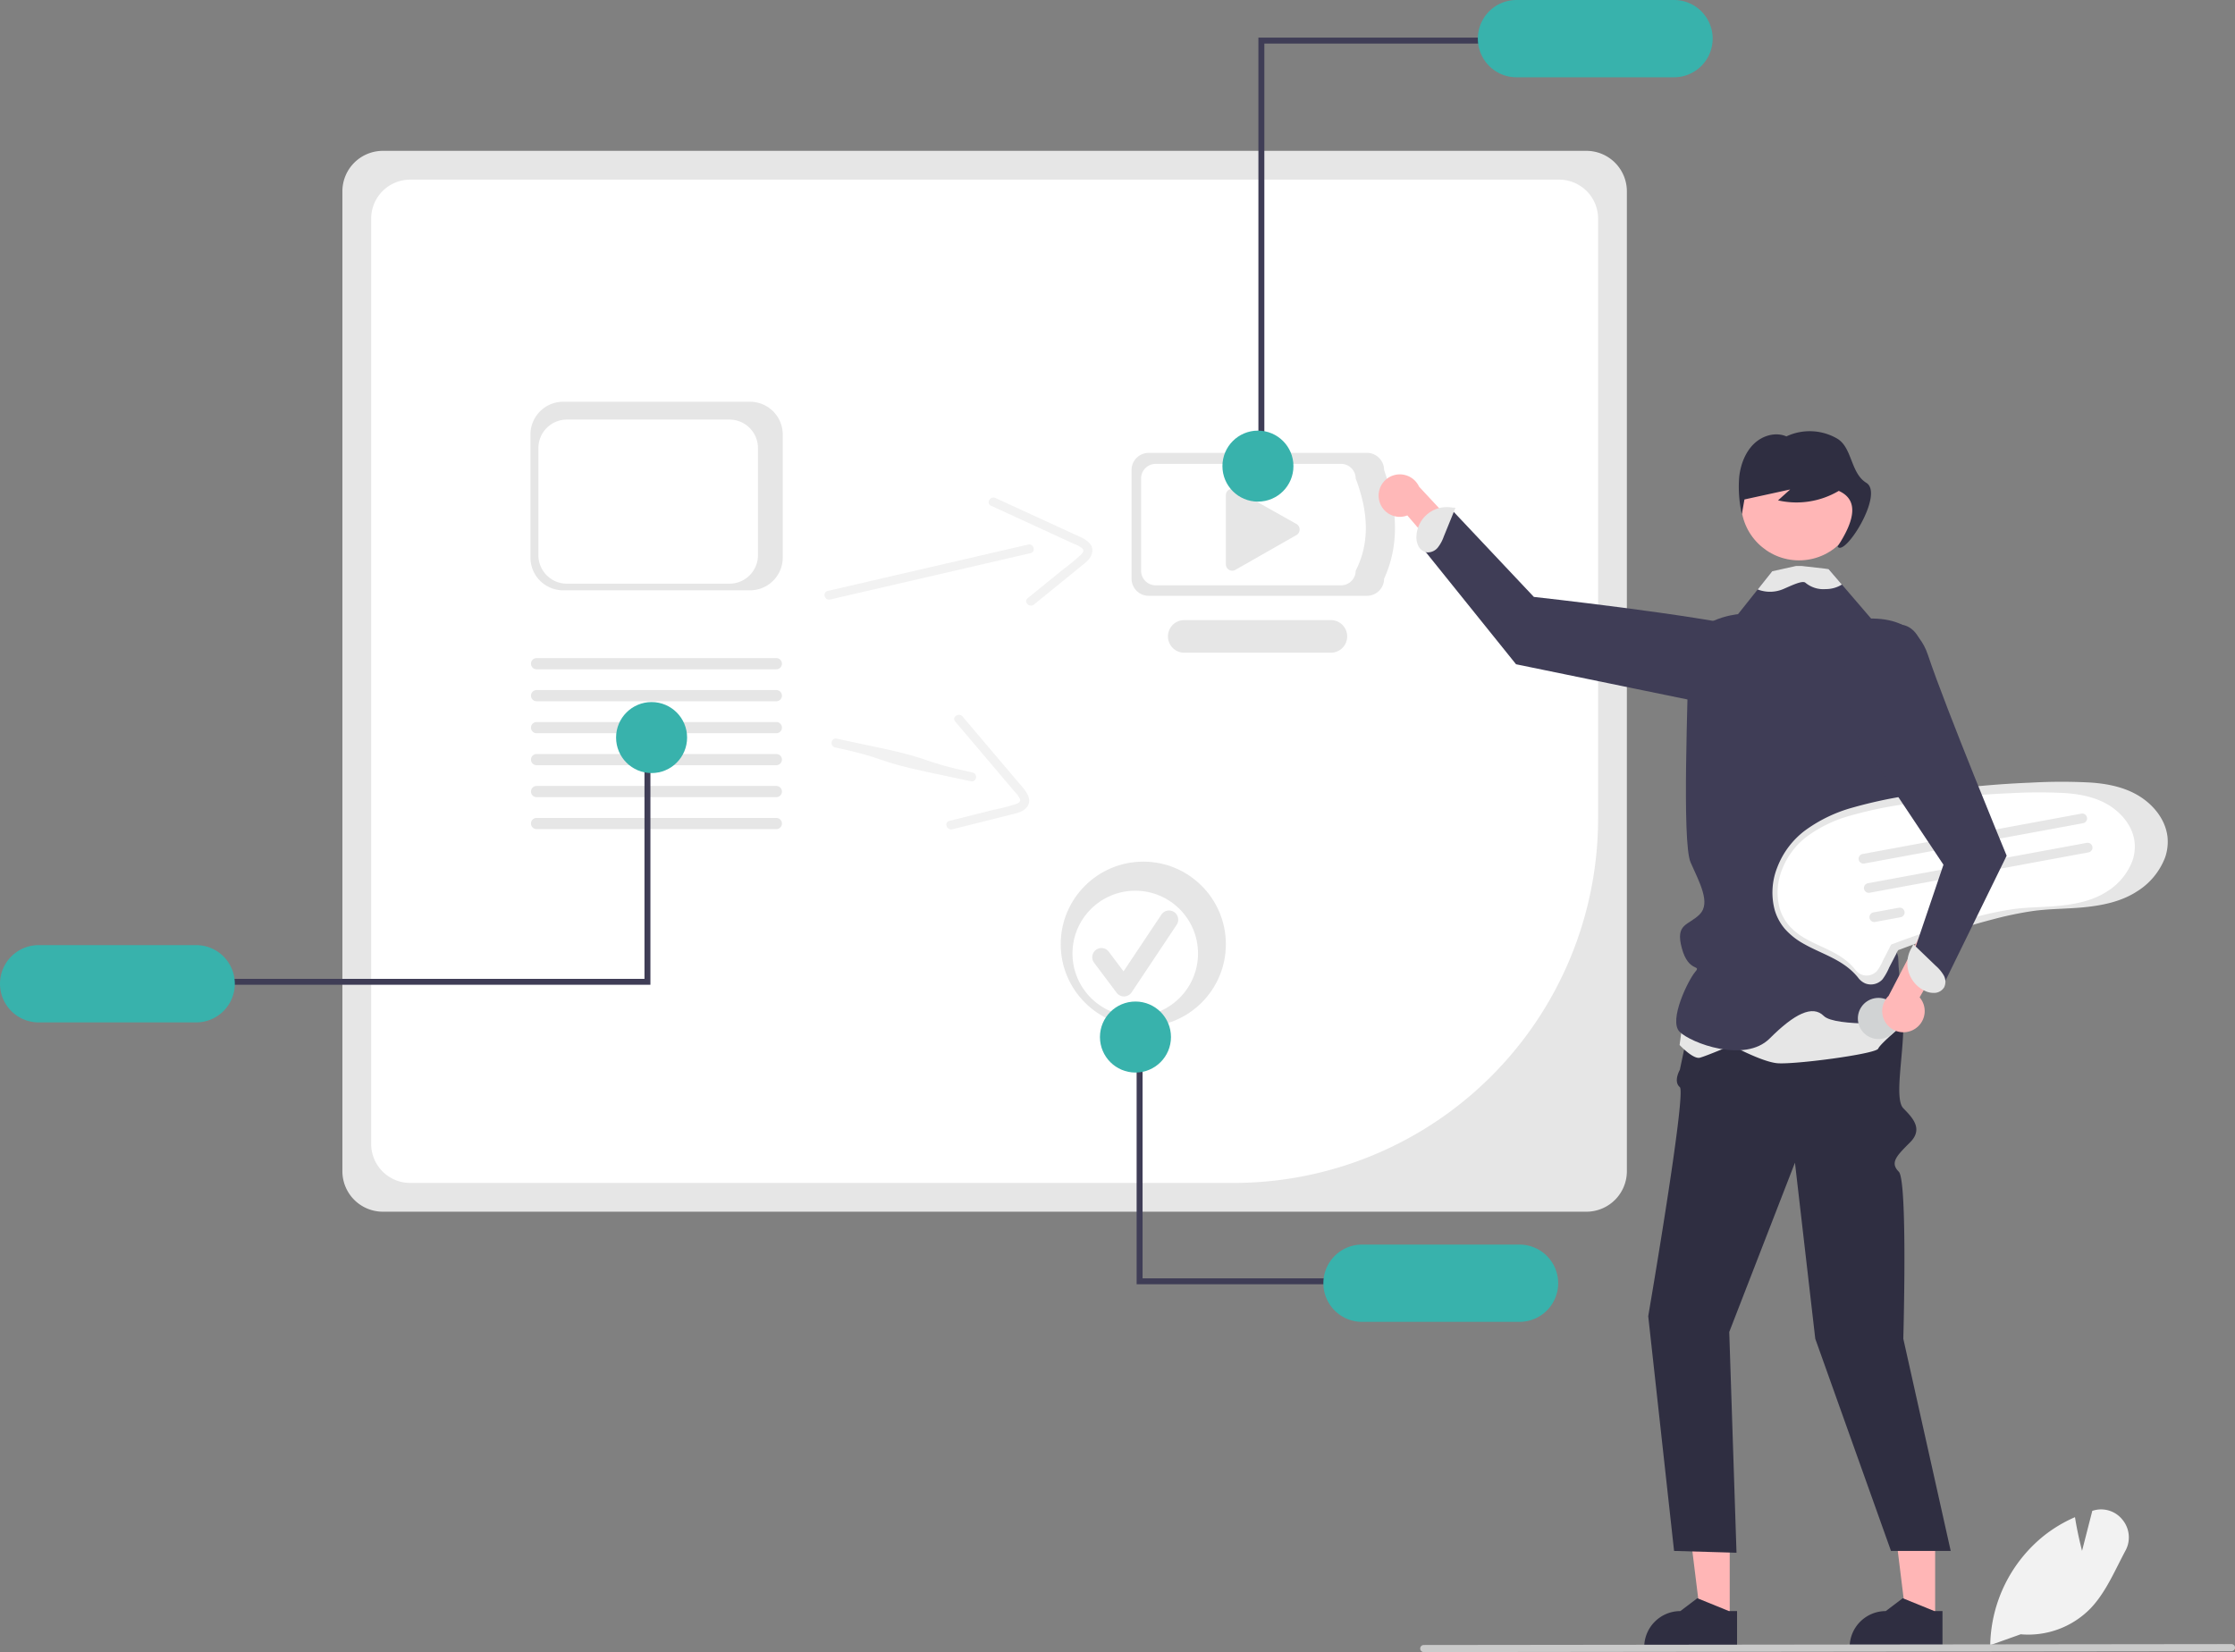 <svg xmlns="http://www.w3.org/2000/svg" data-name="Layer 1" width="751.951" height="555.868"><rect width="100%" height="100%" fill="#808080" stroke="none"/><path d="M533.74 407.697H128.805a13.625 13.625 0 0 1-13.61-13.609V64.365a13.625 13.625 0 0 1 13.61-13.609H533.74a13.625 13.625 0 0 1 13.61 13.61v329.722a13.625 13.625 0 0 1-13.61 13.61Z" fill="#e6e6e6"/><path d="M137.986 60.443a13.124 13.124 0 0 0-13.108 13.11v311.356a13.124 13.124 0 0 0 13.108 13.109H415.15A122.66 122.66 0 0 0 537.67 275.497V73.552a13.124 13.124 0 0 0-13.109-13.11Z" fill="#fff"/><path d="M459.9 200.474h-73.424a5.782 5.782 0 0 1-5.776-5.776v-36.545a5.782 5.782 0 0 1 5.776-5.776H459.9a5.782 5.782 0 0 1 5.776 5.776c4.543 12.932 5.189 25.22 0 36.545a5.782 5.782 0 0 1-5.776 5.776Z" fill="#e6e6e6"/><path d="M451.202 196.942H388.82a4.913 4.913 0 0 1-4.907-4.907v-31.049a4.913 4.913 0 0 1 4.907-4.907h62.382a4.913 4.913 0 0 1 4.907 4.907c4.21 11.058 4.887 21.521 0 31.049a4.913 4.913 0 0 1-4.907 4.907Z" fill="#fff"/><path d="M447.837 219.617h-49.461a5.488 5.488 0 0 1-.02-10.975h49.481a5.488 5.488 0 0 1 0 10.975ZM414.581 164.463a2.153 2.153 0 0 0-2.145 2.148v23.261a2.145 2.145 0 0 0 3.207 1.864l20.531-11.707a2.144 2.144 0 0 0-.01-3.733l-20.53-11.555a2.142 2.142 0 0 0-1.053-.278Z" fill="#e6e6e6"/><path d="M714.114 511.364a9.168 9.168 0 0 0-9.789-3.129l-.384.114-3.448 13.46c-.516-2.007-1.621-6.535-2.318-10.967l-.06-.367-.342.15a46.75 46.75 0 0 0-10.084 6.078 48.361 48.361 0 0 0-18.083 36.42l-.006.257-.006.163.456-.163 9.796-3.5a29.24 29.24 0 0 0 23.578-8.793c3.958-4.174 6.673-9.543 9.297-14.738.769-1.514 1.555-3.075 2.36-4.577a9.32 9.32 0 0 0-.967-10.408Z" fill="#f2f2f2"/><path d="M463.97 168.146a7.098 7.098 0 0 0 9.517 5.28l29.275 34.056 3.706-12.572-29.023-31.157a7.136 7.136 0 0 0-13.475 4.393Z" fill="#ffb8b8"/><path fill="#ffb6b6" d="M581.955 545.239h-9.688l-4.609-37.369h14.299l-.002 37.369z"/><path d="m581.696 542.075-10.344-4.208-.296-.121-5.71 4.329a12.161 12.161 0 0 0-12.16 12.159v.395h31.237v-12.554Z" fill="#2f2e41"/><path fill="#ffb6b6" d="M651.067 545.239h-9.688l-4.609-37.369h14.299l-.002 37.369z"/><path d="m650.809 542.075-10.344-4.208-.297-.121-5.71 4.329a12.161 12.161 0 0 0-12.16 12.159v.395h31.237v-12.554ZM628.202 322.09s12.151 12.641 12.151 23.029-3.038 24.65 0 27.771 6.836 6.92 2.279 11.476-6.835 6.835-3.798 9.873 1.52 56.201 1.52 56.201l15.948 71.39H636.21l-25.475-71.39-6.835-59.239-22.106 56.96 2.44 74.282-21.005-.612-8.695-78.986s12.91-75.134 10.633-77.06 0-5.812 0-5.812l6.075-28.77Z" fill="#2f2e41"/><path d="M604.41 232.456s4.132-16.281-14.903-20.95-73.45-10.665-73.45-10.665l-27.499-29.18-9.318 13.533 30.827 38.308 73.043 15.003Z" fill="#3f3d56"/><path d="M483.769 184.196a12.89 12.89 0 0 0 1.979-3.665l3.943-9.69-1.024-.043a10.23 10.23 0 0 0-12.095 9.315 6.66 6.66 0 0 0 .645 3.621 3.947 3.947 0 0 0 2.89 2.12 4.364 4.364 0 0 0 3.662-1.658ZM567.363 335.083l-2.278 16.516s4.557 4.894 6.835 4.282 10.633-4.172 10.633-4.172 9.873 5.396 15.19 6.008 33.416-3.059 34.175-4.894 9.587-9.019 9.587-9.019l-3.51-20.955Z" fill="#e6e6e6"/><path d="M641.359 277.303s-1.93 15.926-.41 17.392c1.519 1.458-1.52 10.686-4.557 16.762s2.278 6.835 2.278 11.392 2.279 21.265 2.279 21.265-23.544 1.519-27.341-2.278-9.874-.76-18.228 7.594-26.498 1.52-30.295-2.278 2.954-17.468 5.233-20.119-2.195.418-4.474-7.982 2.195-7.594 5.993-11.392 0-10.632-3.038-17.468-.76-57.72-.76-69.871 16.709-13.67 16.709-13.67l6.615-8.317 4.86-6.114 9.524-.38.25-.007 9.213-.372 4.473 5.21 9.873 11.498 11.393 2.279c9.113 3.038 6.835 22.025 6.835 22.025Z" fill="#3f3d56"/><circle cx="605.277" cy="169.023" r="19.522" fill="#ffb6b6"/><path d="M627.913 162.455c-5.37-3.293-4.682-11.903-9.855-14.91a18.424 18.424 0 0 0-17.033-.715c-3.644-1.559-8.01-.315-10.925 2.5s-4.493 6.969-4.958 11.145a41.705 41.705 0 0 0 .893 12.526l.869-4.95 15.39-3.363-4.087 3.672a27.956 27.956 0 0 0 20.437-3.196c6.7 3.004 5.485 9.75-.396 18.701 2.278 3.798 15.783-17.657 9.665-21.41Z" fill="#2f2e41"/><path d="M619.683 196.67a1.542 1.542 0 0 1-.136.099 10.227 10.227 0 0 1-5.324 1.443 9.414 9.414 0 0 1-6.782-2.127c-.995-.942-4.952 1.048-7.55 2.15a11.46 11.46 0 0 1-8.528.098l4.86-6.114 8.011-1.776h2l8.976 1.017Z" fill="#e6e6e6"/><path d="m750.766 555.56-271.75.308a1.19 1.19 0 1 1-.012-2.381h.012l271.75-.307a1.19 1.19 0 0 1 0 2.38Z" fill="#cacaca"/><path fill="#3f3d56" d="M425.383 155.694h-2V12.651h78.657v2h-76.657v141.043z"/><path d="M563.213 0h-53a13 13 0 1 0 0 26h53a13 13 0 0 0 0-26Z" fill="#38b2ac"/><circle cx="423.223" cy="156.834" r="11.946" fill="#38b2ac"/><path d="m279.272 201.722 52.406-12.127 15.042-3.48c1.882-.436 1.1-3.333-.782-2.898l-52.406 12.128-15.043 3.48c-1.881.436-1.1 3.333.783 2.897Z" fill="#f2f2f2"/><path d="m333.388 170.14 28.055 12.905a9.289 9.289 0 0 1 2.655 1.438c.774.758.21 1.488-.422 2.148a63.263 63.263 0 0 1-5.971 4.929l-11.952 9.717c-1.5 1.22.616 3.349 2.103 2.14l10.41-8.463 5.205-4.232c1.475-1.199 3.27-2.422 3.862-4.332 1.245-4.013-3.668-5.608-6.399-6.864l-12.217-5.62-13.801-6.349c-1.74-.8-3.28 1.777-1.528 2.583Z" fill="#f2f2f2"/><path d="M720.541 268.384c-4.998-3.389-11.07-4.648-17.005-5.075a182.41 182.41 0 0 0-20.252.023q-10.51.417-20.976 1.521-10.452 1.107-20.817 2.9a153.828 153.828 0 0 0-18.331 4.012 49.195 49.195 0 0 0-15.852 7.655 28.072 28.072 0 0 0-9.315 12.324 22.891 22.891 0 0 0-.9 14.456 17.234 17.234 0 0 0 3.408 6.331 23.744 23.744 0 0 0 6.348 5.026c4.959 2.831 10.576 4.534 15.06 8.158a21.29 21.29 0 0 1 3.216 3.197 5.835 5.835 0 0 0 2.582 2.032 5.275 5.275 0 0 0 5.669-1.46 19.189 19.189 0 0 0 2.23-3.966l2.366-4.564a6.382 6.382 0 0 1 .592-1.141c.177-.211-.14.004-.08-.051.034-.03.102-.03.14-.054a3.427 3.427 0 0 1 .611-.235q3.283-1.251 6.594-2.424c8.15-2.904 16.397-5.582 24.775-7.75a119.875 119.875 0 0 1 13.096-2.74c5.716-.814 11.518-.72 17.26-1.276 6.182-.599 12.56-1.85 17.861-5.254a23.193 23.193 0 0 0 9.602-11.493 16.08 16.08 0 0 0 .801-7.115c-.688-5.435-4.24-10.025-8.683-13.037Z" fill="#e6e6e6"/><path d="M710.312 271.437c-4.517-3.062-10.004-4.2-15.367-4.586a164.84 164.84 0 0 0-18.3.022q-9.498.376-18.957 1.374-9.445 1-18.811 2.62a139.01 139.01 0 0 0-16.566 3.626 44.456 44.456 0 0 0-14.325 6.917 25.368 25.368 0 0 0-8.417 11.138 20.686 20.686 0 0 0-.813 13.063 15.574 15.574 0 0 0 3.079 5.721 21.457 21.457 0 0 0 5.737 4.542c4.48 2.559 9.557 4.097 13.61 7.372a19.239 19.239 0 0 1 2.905 2.89 5.273 5.273 0 0 0 2.334 1.835 4.767 4.767 0 0 0 5.122-1.319 17.34 17.34 0 0 0 2.016-3.584l2.138-4.124a5.767 5.767 0 0 1 .534-1.032c.16-.19-.126.004-.071-.046.03-.027.092-.027.126-.049a3.097 3.097 0 0 1 .552-.211q2.966-1.131 5.96-2.191c7.363-2.625 14.816-5.044 22.387-7.003a108.324 108.324 0 0 1 11.835-2.476c5.165-.736 10.408-.65 15.597-1.154 5.586-.541 11.35-1.672 16.141-4.748a20.959 20.959 0 0 0 8.677-10.386 14.531 14.531 0 0 0 .724-6.43c-.623-4.91-3.831-9.058-7.847-11.78Z" fill="#fff"/><path d="m700.852 276.967-73.601 13.575a1.628 1.628 0 1 1-.6-3.201l.01-.002 73.6-13.575a1.628 1.628 0 1 1 .591 3.203ZM702.665 286.796l-73.601 13.575a1.628 1.628 0 1 1-.6-3.2l.01-.003 73.6-13.574a1.628 1.628 0 1 1 .591 3.202ZM639.454 308.619l-8.577 1.581a1.628 1.628 0 0 1-.59-3.202l8.576-1.582a1.628 1.628 0 0 1 .591 3.203Z" fill="#e6e6e6"/><circle cx="856.01" cy="514.742" r="6.921" transform="rotate(-10.45 -196.792 1653.59)" fill="#d1d3d4"/><path d="M252.341 198.623h-62.866a11.02 11.02 0 0 1-11.008-11.008v-41.433a11.02 11.02 0 0 1 11.008-11.008h62.866a11.02 11.02 0 0 1 11.008 11.008v41.433a11.02 11.02 0 0 1-11.008 11.008Z" fill="#e6e6e6"/><path d="M245.433 196.39h-54.714a9.592 9.592 0 0 1-9.58-9.58v-36.06a9.592 9.592 0 0 1 9.58-9.58h54.714a9.592 9.592 0 0 1 9.58 9.58v36.06a9.592 9.592 0 0 1-9.58 9.58Z" fill="#fff"/><path d="M261.196 235.95H180.53a1.882 1.882 0 0 1 0-3.764h80.666a1.882 1.882 0 0 1 0 3.765ZM261.196 225.195H180.53a1.882 1.882 0 0 1 0-3.764h80.666a1.882 1.882 0 0 1 0 3.764ZM261.196 246.706H180.53a1.882 1.882 0 1 1 0-3.764h80.666a1.882 1.882 0 1 1 0 3.764ZM261.196 257.462H180.53a1.882 1.882 0 1 1 0-3.765h80.666a1.882 1.882 0 1 1 0 3.765ZM261.196 268.217H180.53a1.882 1.882 0 1 1 0-3.764h80.666a1.882 1.882 0 1 1 0 3.764ZM261.196 278.972H180.53a1.882 1.882 0 0 1 0-3.764h80.666a1.882 1.882 0 0 1 0 3.764Z" fill="#e6e6e6"/><path fill="#3f3d56" d="M216.83 254.306h2v77.043H74.173v-2H216.83v-75.043z"/><path d="M13 344h53a13 13 0 0 0 0-26H13a13 13 0 0 0 0 26Z" fill="#38b2ac"/><circle cx="219.223" cy="248.166" r="11.946" fill="#38b2ac"/><path d="M280.968 251.485c17.538 3.728 13.077 4.455 30.616 8.183l15.102 3.21c1.89.401 2.407-2.554.517-2.956-17.539-3.728-13.078-4.455-30.616-8.183l-15.103-3.21c-1.889-.401-2.406 2.554-.516 2.956Z" fill="#f2f2f2"/><path d="m321.364 242.763 19.96 23.562a9.288 9.288 0 0 1 1.798 2.426c.38 1.015-.439 1.437-1.29 1.768a63.258 63.258 0 0 1-7.497 1.94l-14.94 3.748c-1.876.47-.858 3.295 1 2.83l13.013-3.265 6.506-1.633c1.844-.462 3.988-.811 5.333-2.291 2.825-3.11-.952-6.633-2.894-8.927l-8.693-10.26-9.82-11.592c-1.237-1.461-3.723.222-2.476 1.694Z" fill="#f2f2f2"/><circle cx="384.653" cy="317.695" r="27.78" fill="#e6e6e6"/><circle cx="381.945" cy="320.814" r="21.119" fill="#fff"/><path d="M378.155 335.272a3.09 3.09 0 0 1-2.471-1.236l-7.58-10.105a3.09 3.09 0 1 1 4.943-3.71l.002.002 4.958 6.61 12.735-19.101a3.09 3.09 0 1 1 5.143 3.428l-15.158 22.736a3.091 3.091 0 0 1-2.486 1.375l-.086.001Z" fill="#e6e6e6"/><path d="M644.05 346.313a7.098 7.098 0 0 0 1.794-10.735L668.15 296.6l-13.087.711-19.659 37.772a7.136 7.136 0 0 0 8.647 11.23Z" fill="#ffb8b8"/><path d="M618.927 209.687s23.624-7.594 29.7 10.633 26.5 67.593 26.5 67.593l-21.943 44.809-9.874-10.633 10.552-31.138-30.379-45.568Z" fill="#3f3d56"/><path d="M653.936 328.146a12.89 12.89 0 0 0-2.67-3.196l-7.539-7.255-.419.935a10.23 10.23 0 0 0 4.168 14.686 6.661 6.661 0 0 0 3.602.744 3.946 3.946 0 0 0 3.041-1.899 4.364 4.364 0 0 0-.183-4.015Z" fill="#e6e6e6"/><path fill="#3f3d56" d="M384.412 355.068h-2v77.043h67.657v-2h-65.657v-75.043z"/><path d="M524.242 431.762a13.012 13.012 0 0 0-13-13h-53a13 13 0 0 0 0 26h53a13.012 13.012 0 0 0 13-13Z" fill="#38b2ac"/><circle cx="382.019" cy="348.928" r="11.946" fill="#38b2ac"/></svg>